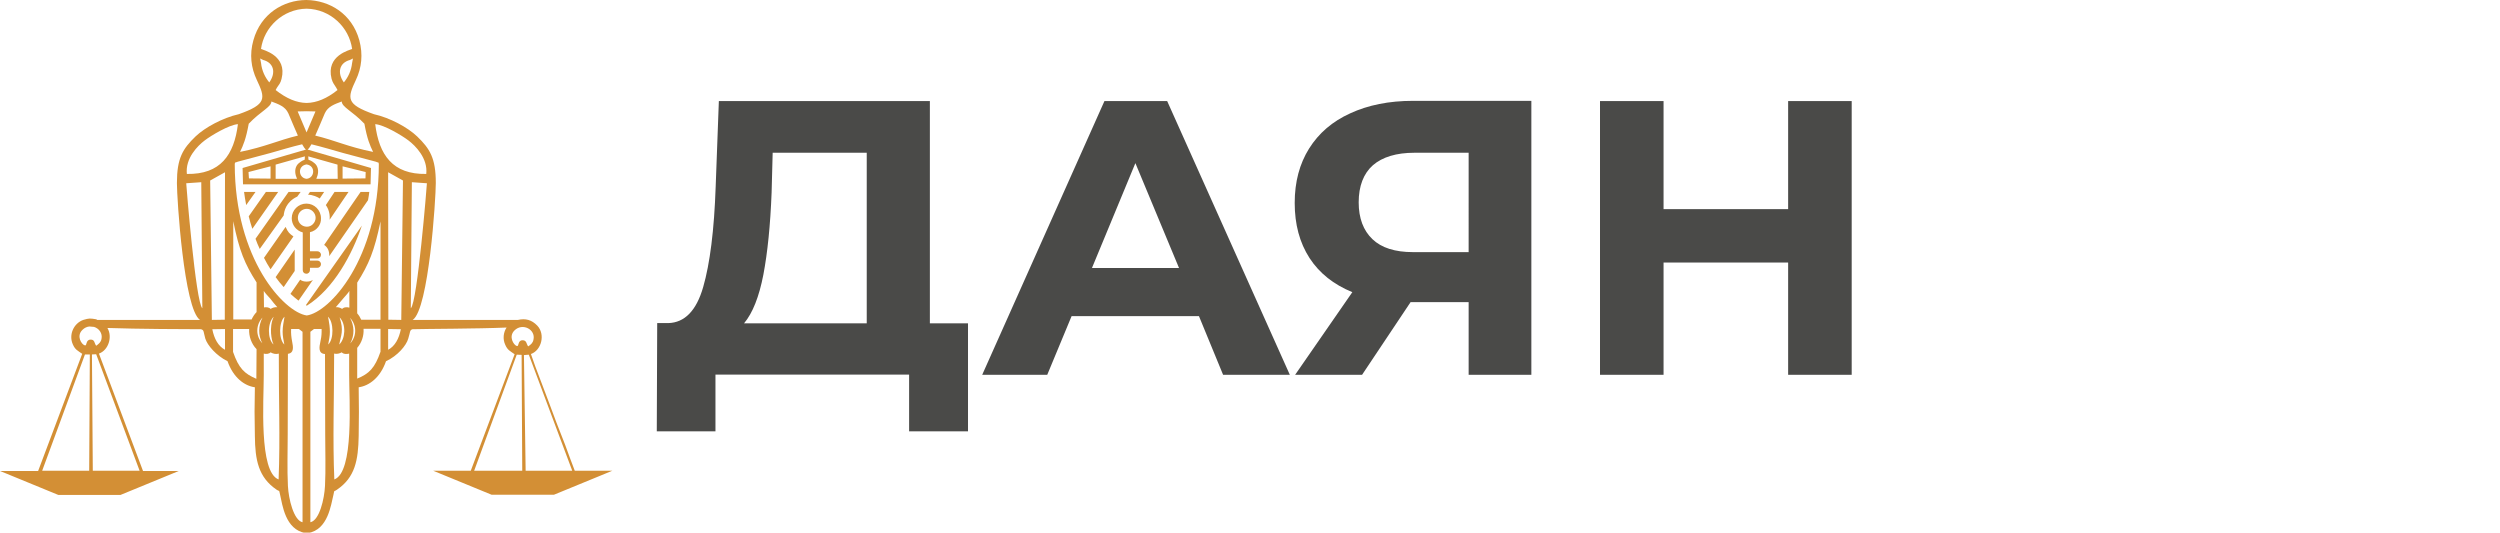 <?xml version="1.0" encoding="UTF-8"?> <!-- Generator: Adobe Illustrator 26.0.1, SVG Export Plug-In . SVG Version: 6.00 Build 0) --> <svg xmlns="http://www.w3.org/2000/svg" xmlns:xlink="http://www.w3.org/1999/xlink" id="Слой_1" x="0px" y="0px" viewBox="0 0 1180 251.4" style="enable-background:new 0 0 1180 251.4;" xml:space="preserve"> <style type="text/css"> .st0{fill-rule:evenodd;clip-rule:evenodd;fill:#D38F35;} .st1{fill:#4A4A48;} </style> <g> <path class="st0" d="M239.1,154.6c-1.5,2.3-1.9,5.4-0.6,8.2c1.1,2.5,2.3,2.9,4.4,4.4l-20.7,55h-17.4h-0.3l27.5,11.3h0.3h14.8h14.4 l27.5-11.3h-17.7c-1.5-4.1-3.1-8-4.5-12.1l-4.1-10.5l-4-10.7l-6.1-16.1l-2-5.7c5-1.8,6.9-9.3,3-13.4c-2.7-2.8-5.6-3.5-9.1-2.7 c-0.6,0-1.3,0-2.1,0h-47.6c7.6-5.1,10.9-57.3,10.9-64.6c0-11.8-2.8-16.2-8.8-22c-4.5-4.3-12.8-8.8-20.4-10.5 c-13.3-4.7-12.6-7.5-8.5-16.2c2.7-5.7,3.4-12,1.6-18.7c-3.5-12.6-14.1-18.8-24.9-19l0,0h-0.2l0,0c-10.7,0.1-21.4,6.4-24.9,19 c-1.9,6.7-1.1,13,1.6,18.7c4.1,8.7,4.8,11.5-8.5,16.2c-7.5,1.7-15.9,6.2-20.4,10.5c-6,5.8-8.8,10.2-8.8,22 c0,7.2,3.3,59.5,10.9,64.6H46.8c-0.3,0-0.6,0-0.9,0l-0.5-0.3c-3.1-0.5-3.3-0.5-6.1,0.3c-4.5,1.6-7,7-4.9,11.6 c1.1,2.5,2.3,2.9,4.4,4.4L18,222.3H0.3H0l27.5,11.3h0.3h14.4l0,0h0.3h14.4l27.5-11.3H67.5l-20.8-55.4c4.5-1.6,6.5-7.9,4-12.1 c13.9,0.5,37.9,0.6,44.2,0.6c1.5,0.4,1.1,1.3,2,4.4c1,3.2,5.2,8.1,10.5,10.7c2.7,7.7,7.9,11.6,12.9,12.3c-0.2,11.5-0.2,11.5,0,23 c0.1,11.4,1.7,19.5,10.2,25.3c1.8,1.2,1-0.3,1.7,2.4c1.1,4.7,2.4,16.5,12,18.1c0.5,0.1,0.7,0.1,1.2,0c9.5-1.6,10.8-13.4,12-18.1 c0.6-2.6-0.1-1.1,1.7-2.4c8.5-5.8,10-13.9,10.2-25.3c0.1-11.5,0.2-11.5,0-23c5-0.7,10.2-4.6,12.9-12.3c5.4-2.5,9.6-7.4,10.5-10.7 c1-3.1,0.6-4,2-4.4C200.9,155.2,225.2,155.2,239.1,154.6L239.1,154.6z M248.1,222.2h22l-20.5-54.8l-2.3,0.2L248.1,222.2 L248.1,222.2z M223.8,222.2h22.7l-0.3-54.7l-2.3-0.1L223.8,222.2z M19.9,222.2h22.2l0.3-54.9h-2.3L19.9,222.2L19.9,222.2z M43.8,222.2h22.1l-20.5-55l-2,0.1L43.8,222.2L43.8,222.2z M160.1,162.6c2.8-2.4,3.5-9.4,0.2-12.8 C162.4,156.2,160.9,158.3,160.1,162.6z M151.8,156.6c0-0.4,0-0.8,0-1.3h-3.6c-0.6,0.5-1.1,0.9-1.7,1.3v89.9 c4.3-0.9,6.6-11.1,6.9-17.1c0.4-7.8,0.1-16.4,0.1-24.4c0-12.6-0.1-25.3-0.1-37.9c-3.3-0.2-2.7-3.4-2.2-5.7 C151.5,160.1,151.8,158.4,151.8,156.6L151.8,156.6z M158.5,145c1.1-0.1,2,0.2,3,0.8c0.8-0.9,2.3-0.9,3.4-0.6v-7.9 c-0.3,0.7-1.6,2.1-3,3.7C160.7,142.4,159.6,143.7,158.5,145L158.5,145z M168.6,147.9c0.8,0.9,1.4,1.9,1.9,3h9.1v-46.4 c-2.9,14-5.5,20.2-11,28.9V147.9z M171.6,155.3c0.2,3.2-0.9,6.5-3,8.9v14.5c5.6-2.3,8.3-4.9,11-12.7v-10.8h-8V155.3z M164.8,166.9 c-1.1,0.3-2.7,0.3-3.5-0.6c-1.1,0.6-2.3,0.9-3.6,0.6v2.1c0,18.7-0.7,38.7,0.1,57.3c9.4-3.5,7-37.5,7-49.3V166.9L164.8,166.9z M155.1,150.9c0.3,1.6,0.6,3.6,0.6,5.7c0,2.1-0.4,3.9-0.8,6c2.8-2.5,2.6-10.8-0.1-13.1C154.9,149.9,155,150.4,155.1,150.9 L155.1,150.9z M165.2,150c2.1,3.8,2.2,8.3,0.1,12.1C168.5,158.6,168.4,153.4,165.2,150z M146.3,109.6c0,0.1,0,0.1,0,0.2v8.8h3.5 c0.9,0,1.7,0.7,1.7,1.7c0,0.9-0.7,1.7-1.7,1.7h-3.5v1h3.5c0.9,0,1.7,0.7,1.7,1.7c0,0.9-0.7,1.7-1.7,1.7h-3.5v1.1 c0,0.9-0.7,1.7-1.7,1.7s-1.7-0.7-1.7-1.7v-17.6c0-0.1,0-0.1,0-0.2c-3.1-0.8-5.2-3.6-5.2-6.7c0-3.8,3.1-6.9,6.9-6.9s6.9,3.1,6.9,6.9 C151.7,106,149.5,108.9,146.3,109.6L146.3,109.6z M147.7,99.8c-2.6-2.6-7.1-0.8-7.1,3c0,3.7,4.5,5.6,7.1,3 C149.4,104.1,149.4,101.5,147.7,99.8z M144.8,144.3c12.8-8,21.5-24.4,26-37.8L144.4,144L144.8,144.3z M173.7,94.5 c0.4-1.9,0.4-2.5,0.6-3.9h-4.1l-17.2,25c1.8,1.2,2.5,3.1,2.4,5.3L173.7,94.5L173.7,94.5z M141.7,132l-4.6,6.7 c1.1,1,2.6,2.3,3.8,3.2l6.8-9.8C146.2,133.2,143,133.2,141.7,132L141.7,132z M164.5,90.6h-6.6l-4.1,6.2c0.4,0.6,2.1,2.9,1.8,6.9 L164.5,90.6z M139.1,117.8l-9,13c1.3,1.8,2.4,3.2,3.8,4.7l5.2-7.6V117.8z M153,90.6h-6.7l-0.9,1.3c2.2,0,4.8,1.2,5.5,1.8L153,90.6 L153,90.6z M134.8,107.1l-10.2,14.6c0.9,1.8,2,3.7,3.1,5.4l10.8-15.5C136.7,110.3,136,109.8,134.8,107.1z M141.9,90.6h-5.7 l-15.6,22.1c0.6,1.6,1.2,3.2,2,4.8l11.3-15.8c0.2-1.9,1-6.4,6.4-8.9L141.9,90.6z M131.3,90.6h-5.8l-8.1,11.5c0.5,1.9,1,3.9,1.7,5.9 L131.3,90.6z M120.6,90.6h-5.4c0.2,1.8,0.6,3.9,1,6.2L120.6,90.6z M123.9,149.9c-3.2,3.4-3.3,8.7-0.1,12.1 C121.8,158.2,121.9,153.8,123.9,149.9z M133.4,156.6c0-2.5,0.5-4.7,0.9-7.1c-2.7,2.4-2.8,10.7-0.1,13.1 C133.8,160.5,133.4,158.6,133.4,156.6z M137.4,155.3c-0.1,2.1,0.1,3.9,0.5,6s1.1,5.3-2,5.7c0,12.7-0.1,25.4-0.1,38 c0,7.9-0.3,16.5,0.1,24.4c0.3,6,2.7,16.2,6.9,17.1v-89.9c-0.5-0.4-1.1-0.8-1.7-1.3H137.4L137.4,155.3z M131.6,166.9 c-1.3,0.4-2.7,0.1-3.9-0.6c-0.7,0.8-2.2,0.9-3.2,0.6V177c0,11.8-2.4,45.8,7,49.3C132.3,206.6,131.5,186.7,131.6,166.9L131.6,166.9z M121.1,164.8c-2.4-2.4-3.7-6.1-3.5-9.5H110v10.8c2.7,7.8,5.4,10.3,11,12.7L121.1,164.8L121.1,164.8z M118.7,150.9 c0.6-1.3,1.4-2.6,2.4-3.6v-14c-5.5-8.6-8.2-14.9-11-28.9v46.4h8.6V150.9z M124.6,145.1c1-0.2,2.4-0.1,3.1,0.7c1-0.6,2-0.9,3.2-0.8 c-1.1-1.3-2.3-2.6-3.3-4c-1.4-1.5-2.7-3-3.1-3.7L124.6,145.1L124.6,145.1z M129,162.3c-0.7-1.2-2.2-7.8,0.2-12.8 c-3,2.8-3,10.6-0.1,13.1L129,162.3L129,162.3z M44.4,154.3c-0.8-0.1-1.6-0.1-2.2-0.2c-1.1,0.1-2.3,0.6-3.3,1.6 c-3,2.9-0.4,6.9,1.1,7.3c1.2,0.4,0.3-2.5,2.6-2.7c2.2-0.2,1.9,1.8,2.8,2.9c1.2-0.9,2.2-1.6,2.5-3.2C48.5,157.3,46.7,155,44.4,154.3 z M144.7,4.1c-11.3,0.2-20.1,8.8-21.5,19c0.9,0.5,12.5,3,9.7,14.1c-0.5,2.1-1.2,2.7-2.2,4.2l-0.6,1.1c5.1,4,9.8,6,14.6,6.1 c4.8-0.1,9.6-2.1,14.6-6.1l-0.6-1.1c-0.9-1.5-1.6-2.1-2.2-4.2c-2.8-11.1,8.8-13.6,9.7-14.1C164.8,12.9,156,4.3,144.7,4.1L144.7,4.1 z M144.7,52.5l-4.2,0.1l4.2,9.9l4.2-9.9L144.7,52.5z M144.7,77.6c-4.5,0.7-3.8,6.5,0,6.8C148.5,84.1,149.2,78.3,144.7,77.6z M114.7,87l-0.2-7.7l29.9-8.7c-0.5-0.4-1.1-1.2-1.8-2.5c-4.4,1-12.4,3.4-14.9,4.1l-15.4,4.1c-0.8,0.3-1.1,0.4-1.3,0.4 c-0.1,0.3-0.2,0.5-0.2,0.7c0,44.9,23.3,70,34,71.5c10.7-1.5,34-26.5,34-71.5c0-0.2-0.1-0.4-0.2-0.7c-0.2,0-0.6-0.1-1.3-0.4 l-15.4-4.1c-2.5-0.7-10.6-3.1-14.9-4.1c-0.7,1.3-1.3,2.1-1.8,2.5l29.9,8.7l-0.2,7.7L114.7,87L114.7,87z M172.6,81.2l-10.9-2.7v5.8 l10.8-0.1L172.6,81.2z M159.3,77.7l-13.8-3.9c0.2,2.6-0.3,1,2,2.5c0.5,0.3,1.5,1.1,1.9,1.8c1.2,2,0.8,4.3-0.1,6.3h10.1L159.3,77.7 L159.3,77.7z M148.8,64c1.3-2.9,2.2-5.1,4.5-10.5c1.5-3.3,4.6-4.3,8-5.6c0.1,2.7,5,4.5,10.7,10.5c1.3,7.2,2.6,10.2,4.1,13.3 C164.2,69.3,158,66.2,148.8,64z M189.2,155.4l-6-0.1v9.8C186.4,163.4,188.3,159.9,189.2,155.4L189.2,155.4z M183.2,81.3l0.1,69.6 l6.1,0.1l0.8-65.8L183.2,81.3z M193.9,145.5c3.1-2.6,7.6-58.2,7.6-59l-7.1-0.5L193.9,145.5L193.9,145.5z M201.2,82.1 c0.8-7.4-5.1-13.3-8.4-15.8c-3-2.3-11.5-7.4-15.7-7.7C178.9,73.2,185.4,82.4,201.2,82.1z M165.2,28.3c-5,1.3-6.2,6-2.9,10.6 c1.9-2.3,3.5-5.4,3.9-9.2l0.4-2.1L165.2,28.3z M117.3,81.2l10.4-2.7v5.8l-10.2-0.1L117.3,81.2L117.3,81.2z M130.1,77.7l13.8-3.9 c-0.2,2.6,0.3,1-1.9,2.5c-0.5,0.3-1.5,1.1-1.9,1.8c-1.2,2-0.8,4.3,0.1,6.3h-10.1L130.1,77.7L130.1,77.7z M140.6,64 c-1.3-2.9-2.2-5.1-4.5-10.5c-1.5-3.3-4.6-4.3-8-5.6c-0.1,2.7-5,4.5-10.7,10.5c-1.3,7.2-2.6,10.2-4.1,13.3 C125.2,69.3,131.4,66.2,140.6,64z M100.2,155.4l6-0.1v9.8C103,163.4,101.1,159.9,100.2,155.4L100.2,155.4z M106.2,81.3l-0.1,69.6 L100,151l-0.8-65.8L106.2,81.3z M95.5,145.5c-3.1-2.6-7.6-58.2-7.6-59L95,86L95.5,145.5L95.5,145.5z M88.2,82.1 c-0.8-7.4,5.1-13.3,8.4-15.8c3-2.3,11.5-7.4,15.7-7.7C110.5,73.2,104,82.4,88.2,82.1z M124.2,28.3c5,1.3,6.2,6,2.9,10.6 c-1.9-2.3-3.5-5.4-3.9-9.2l-0.4-2.1L124.2,28.3z M249.3,163.5c-0.9-1.1-0.6-3-2.8-2.9c-2.3,0.2-1.4,3.1-2.6,2.7 c-1.4-0.4-4-4.4-1.1-7.3c3.8-3.8,10.1-0.5,9,4.3C251.5,161.9,250.6,162.6,249.3,163.5L249.3,163.5z"></path> <g> <path class="st1" d="M456.9,152.5v51.1h-27.8v-26.8h-91.4v26.8H310l0.2-51.1h5.2c7.8-0.2,13.3-5.9,16.5-17s5.2-26.9,5.9-47.4 l1.5-40.4h99.6v104.9h18V152.5z M364.2,90.9c-0.6,15.4-1.9,28.3-3.9,38.8c-2,10.3-5,18-9.1,22.9h57.9V72.1h-44.4L364.2,90.9z"></path> <path class="st1" d="M565.9,149.2h-60.1l-11.5,27.7h-30.7l57.7-129.2h29.6l57.9,129.2h-31.5L565.9,149.2z M556.5,126.5L535.9,77 l-20.5,49.5H556.5z"></path> <path class="st1" d="M722.8,47.7v129.2h-29.6v-34.3h-27.4l-22.9,34.3h-31.6l27-39c-8.8-3.6-15.5-8.9-20.2-16.1 c-4.7-7.3-7-15.9-7-26c0-10,2.3-18.5,6.8-25.7c4.6-7.3,11-12.8,19.4-16.6c8.4-3.9,18.3-5.9,29.6-5.9h55.9V47.7z M667.6,72.1 c-8.5,0-15.1,2-19.6,5.9c-4.4,3.9-6.7,9.8-6.7,17.5c0,7.5,2.2,13.3,6.5,17.4s10.7,6.1,19.1,6.1h26.3V72.1H667.6z"></path> <path class="st1" d="M874,47.7v129.2h-30v-53h-58.8v53h-30V47.7h30v51H844v-51C844,47.7,874,47.7,874,47.7z"></path> </g> </g> </svg> 
